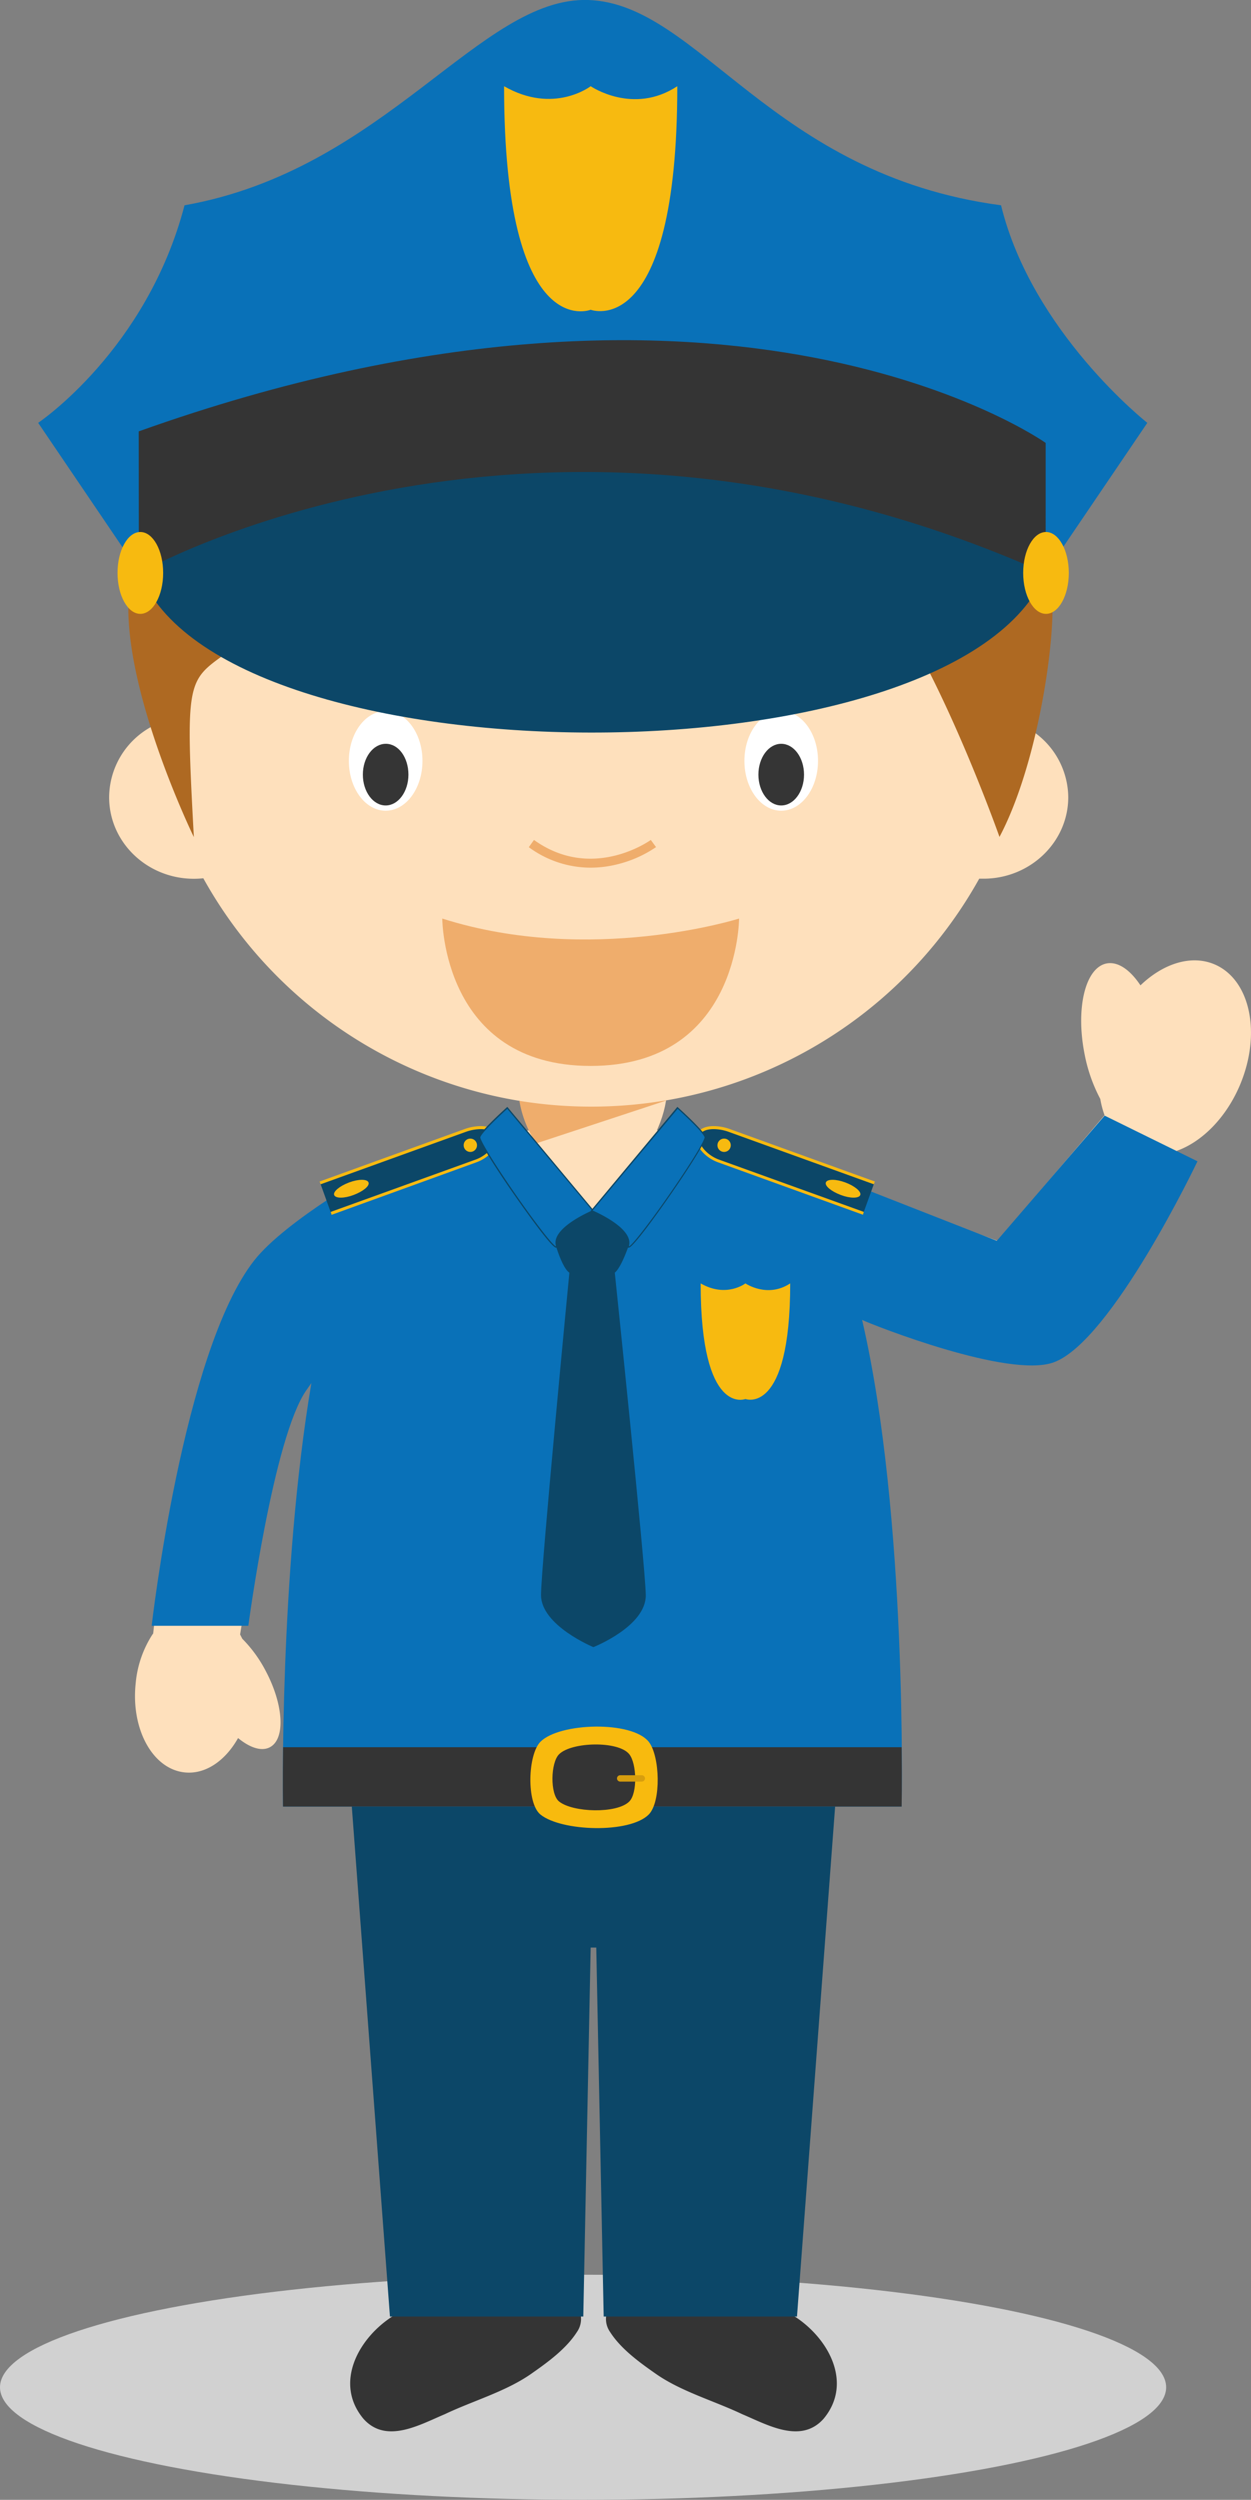 <svg xmlns="http://www.w3.org/2000/svg" viewBox="0 0 295.05 589.47"><rect x="0" y="0" width="295.05" height="589.47" fill="#808080" stroke="none"/><defs><style>.cls-1{fill:#d1d1d1;}.cls-2{fill:#fee0bc;}.cls-3{fill:#343434;}.cls-4{fill:#0c4768;}.cls-5{fill:#0971b8;}.cls-6{fill:#f7ba10;}.cls-7{fill:#f8ba0e;}.cls-8{fill:#d79e0e;}.cls-9{fill:#efad6c;}.cls-10{fill:#fff;}.cls-11{fill:#353535;}.cls-12{fill:#ae6922;}.cls-13{fill:#0c4767;}</style></defs><title>Asset 3</title><g id="Layer_2" data-name="Layer 2"><g id="Capa_1" data-name="Capa 1"><ellipse class="cls-1" cx="137.52" cy="562.93" rx="137.52" ry="26.54"/><path class="cls-2" d="M286.45,227.4c-5.51-2.34-12.12-.19-17.47,4.95-2.42-3.64-5.29-5.68-8-5.16-5,1-7.3,10.47-5.21,21.22a37.71,37.71,0,0,0,3.74,10.74,21.79,21.79,0,0,0,1,3.82h0L235.3,292.59l-53.5-19.16s9.09,14.43,11.33,19.69c1.64,3.84,4.81,16,4.81,16S237,325,248.1,321c13.7-5,29.43-49.62,29.43-49.62h0c5.9-2.1,11.61-7.73,14.91-15.51C297.57,243.7,294.89,231,286.45,227.4Z"/><path class="cls-3" d="M92.91,546c-8.26,5.1-14.26,15.88-7.19,24.36,5.35,6,13.22,1.43,19.2-1.09,6.61-3.14,14.16-5.26,20.14-9.36,3.87-2.7,8.4-5.93,11-10a5.32,5.32,0,0,0,.9-4Z"/><path class="cls-3" d="M187.05,546c8.26,5.1,14.26,15.88,7.19,24.36-5.35,6-13.22,1.43-19.2-1.09-6.61-3.14-14.16-5.26-20.14-9.36-3.87-2.7-8.4-5.93-11-10a5.32,5.32,0,0,1-.9-4Z"/><polygon class="cls-4" points="82.97 425.95 91.97 546.25 137.57 546.25 139.31 459.25 140.63 459.25 142.38 546.25 187.97 546.25 196.97 425.95 82.97 425.95"/><path class="cls-2" d="M59.36,299.36C42.54,320.85,36.1,385.48,36.1,385.48h0l0-.29A25.4,25.4,0,0,0,32,396.94c-1.15,10.8,4,20.21,11.55,21,4.91.52,9.61-2.76,12.6-8.1,2.78,2.29,5.54,3.21,7.51,2.16,3.69-1.95,3.25-10-1-18a31.12,31.12,0,0,0-5.52-7.58c-.16-.33-.34-.65-.51-1,0,0,7.31-46.67,15.11-57.71,3.91-5.53,6.42-8.63,7.32-11.09a71.76,71.76,0,0,0,1.82-7.15c2.5-11.08,16.22-36.08,16.22-36.08S67.54,288.9,59.36,299.36Z"/><path class="cls-5" d="M58.57,383.37l-22.8,0s7.34-64.63,24.16-86.12c7.44-9.5,29-21.64,32.86-23.78,9.62-6.21,38.52-7.15,38.52-7.15l8.05.24H140l8.05-.24s29,1,38.58,7.27l48.47,19,25.43-29.52,21.9,10.77s-20.22,42.45-33.92,47.41c-10.62,3.86-42.48-8.75-45.18-10C214.1,357.64,212.65,426,212.65,426l-145.9,0s-.93-54.69,6.69-99.87c-.36.52-.74,1.07-1.15,1.64C64.49,338.79,58.57,383.37,58.57,383.37Z"/><path class="cls-6" d="M165.25,302.63c6.05,3.49,10.56,0,10.56,0s5.17,3.56,10.56,0c0,31.3-10.56,27.26-10.56,27.26S165.25,334.13,165.25,302.63Z"/><path class="cls-3" d="M66.75,426l145.9,0s.11-5.32,0-14H66.77C66.66,420.68,66.75,426,66.75,426Z"/><path class="cls-7" d="M153,427.88c-4.51,4.51-20.57,4-25.53,0-3.34-2.7-3-14.14,0-17.17,4.51-4.52,21.52-5,25.53,0C155.65,414.05,156,424.84,153,427.88Z"/><path class="cls-3" d="M148.42,424.8c-2.92,2.93-13.34,2.6-16.56,0-2.17-1.75-2-9.17,0-11.14,2.93-2.93,14-3.22,16.56,0C150.17,415.83,150.39,422.83,148.42,424.8Z"/><path class="cls-8" d="M152.12,419.36a.76.76,0,0,1-.75.75h-5.1a.76.76,0,0,1-.75-.75h0a.75.75,0,0,1,.75-.75h5.1a.75.75,0,0,1,.75.75Z"/><path class="cls-2" d="M139.64,285.55l18.12-18.71c-5.59-.67-9.79-.87-9.79-.87l-8.06.44h-.67l-8.05-.29s-3.83.14-9,.68Z"/><path class="cls-2" d="M242.91,172a104.65,104.65,0,1,0-207.06-.71A19.09,19.09,0,0,0,25.74,188c0,10.61,8.94,19.22,20,19.22a20.18,20.18,0,0,0,2.21-.12,104.69,104.69,0,0,0,183,.1l1,0c11,0,20-8.61,20-19.22A19,19,0,0,0,242.91,172Z"/><path class="cls-9" d="M139.31,251.35c35,0,35-34.75,35-34.75s-35.07,11.1-70,0C104.32,216.6,104.32,251.35,139.31,251.35Z"/><path class="cls-9" d="M139.3,204.6a24.59,24.59,0,0,1-14.58-4.83l1.22-1.71c13.79,9.9,27.41.11,27.55,0l1.24,1.69a28.08,28.08,0,0,1-9.3,4.1A25.92,25.92,0,0,1,139.3,204.6Z"/><ellipse class="cls-10" cx="90.96" cy="179.42" rx="8.68" ry="11.75"/><ellipse class="cls-10" cx="184.25" cy="179.42" rx="8.68" ry="11.75"/><path class="cls-11" d="M96.33,182.66c0,4-2.4,7.27-5.37,7.27s-5.38-3.25-5.38-7.27S88,175.39,91,175.39,96.33,178.64,96.33,182.66Z"/><ellipse class="cls-11" cx="184.25" cy="182.66" rx="5.38" ry="7.27"/><path class="cls-12" d="M77.05,165c8.53-5.27,21.1-8.61,21.1-8.61,1.49-2.77.16-7.49-1.82-7.77C90.07,147.77,77.05,165,77.05,165Z"/><path class="cls-12" d="M198.19,165c-8.54-5.27-21.1-8.61-21.1-8.61-1.49-2.77-.16-7.49,1.81-7.77C185.17,147.77,198.19,165,198.19,165Z"/><path class="cls-12" d="M248.24,142.65c-.07-5.47-.47-12.13-1.25-19.23a112.46,112.46,0,0,0-208.22-17.2c-5.09,14.53-8.22,28.83-8.47,35.28-.91,22.37,15.42,55.89,15.42,55.89-2-36.84-1.55-36.76,7.33-43.15,11-7.94,34.31-22.72,43.28-32.93,1.72-2,5.26-9,5.26-9s-.34,5.5,2.73,7.92c18.52,14.62,73.15-1.63,93.87,9.64,17,9.23,37.54,67.48,37.54,67.48C244.11,181.53,248.4,154.94,248.24,142.65Z"/><path class="cls-2" d="M131.28,273h17.1c4.88,0,8.85-10.5,8.85-15.3h-34.8C122.43,262.45,126.39,273,131.28,273Z"/><path class="cls-9" d="M126.49,269.61l30.61-10.09.06-.07a105.42,105.42,0,0,1-34.66.13A25.58,25.58,0,0,0,126.49,269.61Z"/><path class="cls-4" d="M203.6,286.12l-34.15-12.35c-3.18-1.15-5.51-4.11-4.8-6.08v0c.72-2,4.21-2.24,7.39-1.08l34.15,12.35Z"/><path class="cls-6" d="M203.73,285.77l-34.16-12.33c-2.95-1.07-5.22-3.86-4.58-5.65.36-1,1.58-1.54,3.36-1.54a10.86,10.86,0,0,1,3.58.67l34.16,12.34.25-.65-34.17-12.36a11.48,11.48,0,0,0-3.82-.71c-2.1,0-3.56.73-4,2-.79,2.19,1.6,5.31,5,6.54l34.17,12.36Z"/><path class="cls-6" d="M172.35,270.06a1.57,1.57,0,1,1-1.57-1.57A1.56,1.56,0,0,1,172.35,270.06Z"/><path class="cls-6" d="M202.9,281.78c-.3.83-2.36.85-4.6,0s-3.81-2.12-3.52-2.95,2.36-.84,4.6,0S203.19,281,202.9,281.78Z"/><path class="cls-4" d="M78.1,286.12l34.15-12.35c3.19-1.15,5.52-4.11,4.8-6.08v0c-.72-2-4.21-2.24-7.39-1.08L75.51,278.94Z"/><path class="cls-6" d="M78,285.77l34.15-12.33c3-1.07,5.23-3.86,4.58-5.65-.35-1-1.57-1.54-3.35-1.54a10.81,10.81,0,0,0-3.58.67L75.62,279.26l-.25-.65,34.17-12.36a11.48,11.48,0,0,1,3.82-.71c2.09,0,3.56.73,4,2,.79,2.19-1.6,5.31-5,6.54L78.21,286.46Z"/><path class="cls-6" d="M109.36,270.06a1.57,1.57,0,1,0,1.56-1.57A1.56,1.56,0,0,0,109.36,270.06Z"/><path class="cls-6" d="M78.81,281.78c.3.83,2.35.85,4.59,0s3.82-2.12,3.52-2.95-2.35-.84-4.59,0S78.52,281,78.81,281.78Z"/><path class="cls-4" d="M152.31,376.11c-.1-6.88-7.31-76-7.31-76,2.14-1.77,4.5-10.17,4.5-10.17L144,285.37l-8.81.28L130,289.73s2,8.82,4.29,10.38c0,0-6.67,69.17-6.69,76,0,7.2,12.35,12.29,12.35,12.29S152.42,383.49,152.31,376.11Z"/><path class="cls-5" d="M139.88,285.5s-9.68,4-8.67,8.15-18.65-24-18.06-25.58,6.5-6.82,6.5-6.82Z"/><path class="cls-13" d="M131.15,294.21c-1.28,0-10.21-13-10.59-13.53C118.7,278,112.63,269,113,268c.6-1.56,6.3-6.67,6.54-6.89l.12-.1,20.46,24.53-.19.08c-.09,0-9.55,4-8.58,8a.63.63,0,0,1,0,.51A.25.25,0,0,1,131.15,294.21Zm-11.51-32.75c-.83.75-5.82,5.3-6.35,6.67-.14.4,1.69,3.74,6.1,10.3,5.34,7.92,10.83,15.17,11.71,15.47a.71.71,0,0,0,0-.21c-1-3.92,7.18-7.64,8.57-8.25Z"/><path class="cls-5" d="M139.54,285.5s9.68,4,8.67,8.15,18.65-24,18.06-25.58-6.5-6.82-6.5-6.82Z"/><path class="cls-13" d="M148.28,294.21h0a.25.25,0,0,1-.2-.09.63.63,0,0,1,0-.51c1-3.94-8.48-7.93-8.58-8l-.19-.08L159.76,261l.11.1c.24.22,5.94,5.33,6.54,6.89.38,1-5.71,10-7.59,12.72C158.44,281.29,149.55,294.21,148.28,294.21Zm-8.5-8.77c1.39.61,9.54,4.33,8.58,8.25a.87.87,0,0,0,0,.21c.88-.3,6.37-7.54,11.69-15.44,4.43-6.58,6.27-9.93,6.12-10.33-.53-1.37-5.51-5.92-6.34-6.67Z"/><path class="cls-4" d="M33,135.11c19.06,49.88,192.89,50.47,213.6,0,0,0-51.87-33.78-107.85-33.78C70.77,101.33,33,135.11,33,135.11Z"/><path class="cls-5" d="M33,135.11c102.33-60.51,130.54-36,213.6,0l24-35.4s-27.18-21.35-34.5-51.3C181.8,41.18,164.85.88,138.77,0,113.19-.84,91,40,43.52,48.41,34.61,82.55,9,99.71,9,99.71Z"/><path class="cls-3" d="M32.75,135.21s93.57-53.8,213.87,0V104.44s-74-52.65-213.9-2.72Z"/><path class="cls-6" d="M38.48,135.1c0,5.33-2.41,9.65-5.38,9.65s-5.38-4.32-5.38-9.65,2.4-9.65,5.38-9.65S38.48,129.77,38.48,135.1Z"/><path class="cls-6" d="M252.08,135.1c0,5.33-2.41,9.65-5.38,9.65s-5.38-4.32-5.38-9.65,2.41-9.65,5.38-9.65S252.08,129.77,252.08,135.1Z"/><path class="cls-6" d="M118.89,20.33c11.71,6.73,20.42,0,20.42,0s10,6.87,20.43,0c0,60.52-20.43,52.71-20.43,52.71S118.89,81.25,118.89,20.33Z"/></g></g></svg>